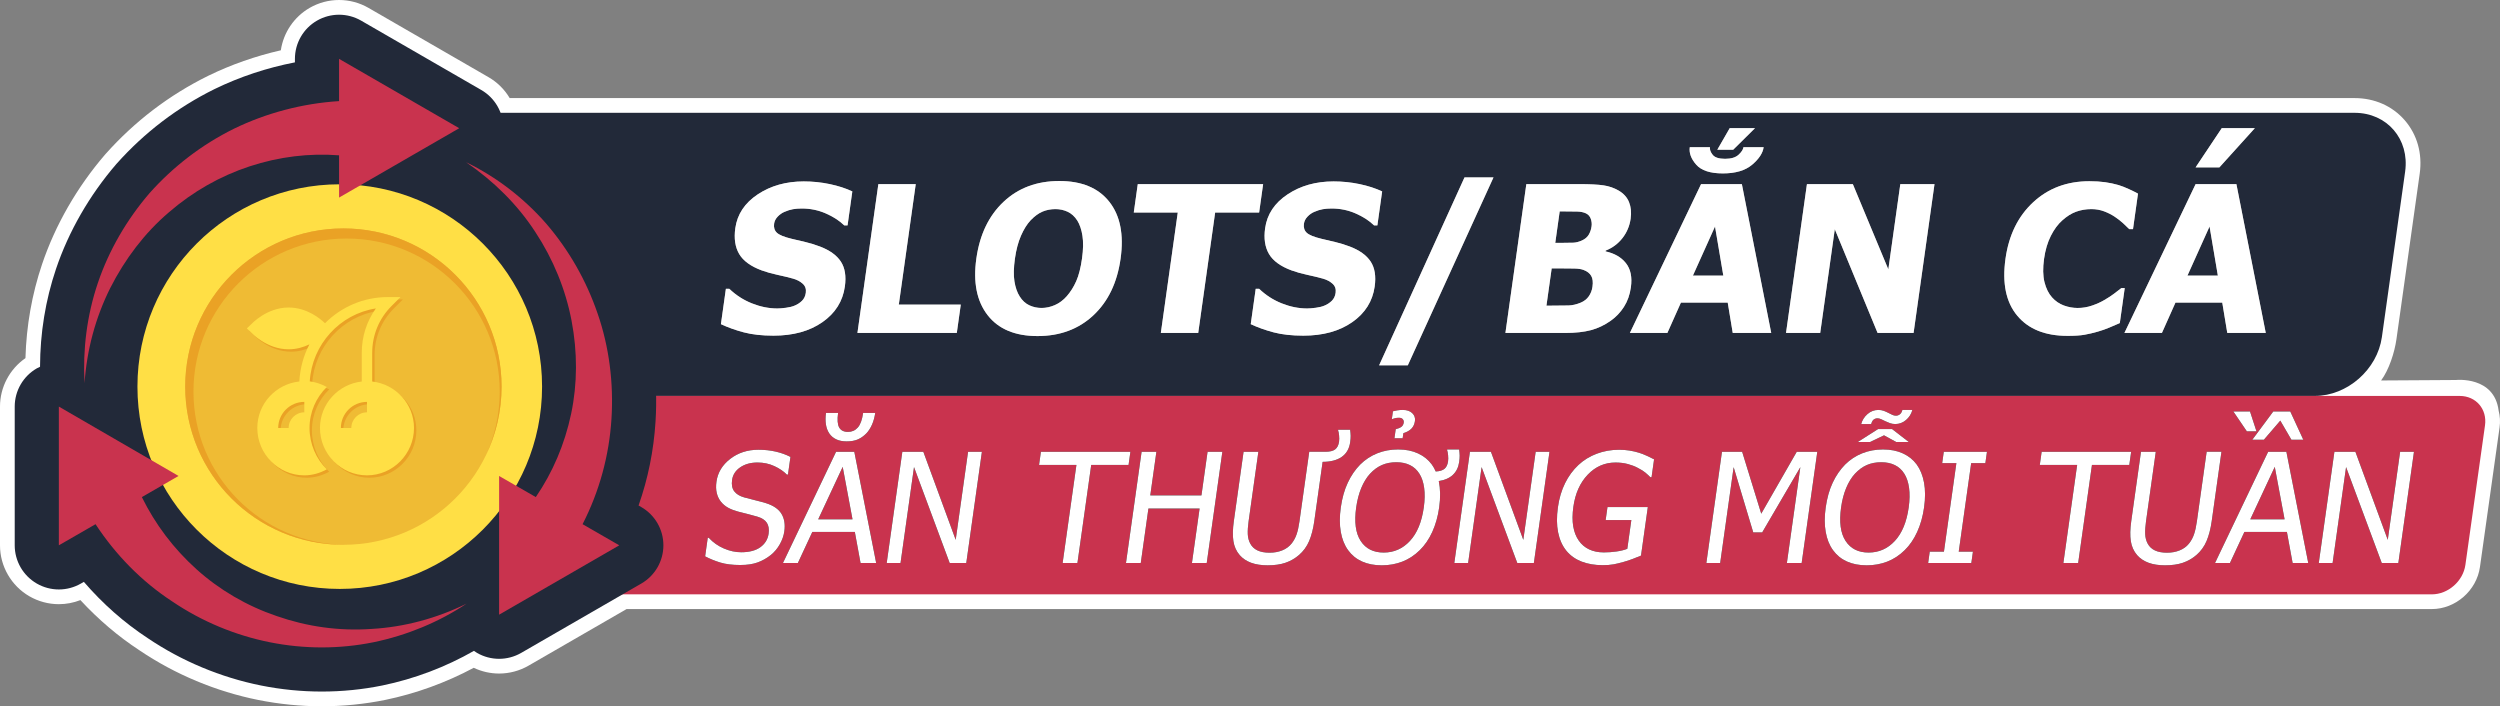 <?xml version="1.0" encoding="UTF-8"?>
<svg id="Layer_2" data-name="Layer 2" xmlns="http://www.w3.org/2000/svg" viewBox="0 0 679.625 192">
  <rect x="0" y="0" width="679.625" height="192" fill="#808080" stroke="none"/>
  <defs>
    <style>
      .cls-1 {
        fill: #efbb34;
      }

      .cls-2 {
        fill: #ffdf45;
      }

      .cls-3 {
        fill: #eaa225;
      }

      .cls-4 {
        fill: #fff;
      }

      .cls-5 {
        fill: #999;
      }

      .cls-6 {
        fill: #c9334e;
      }

      .cls-7 {
        fill: #222939;
      }
    </style>
  </defs>
  <g id="_圖層_1" data-name="圖層 1">
    <g>
      <path class="cls-4" d="m679.254,111.636c-1.183-9.465-11.601-8.333-11.601-8.333l-20.353.128c2.154-2.912,3.666-7.606,4.177-11.239l6.32-44.97c.769-5.467-.683-10.634-4.086-14.55-3.367-3.874-8.207-6.007-13.626-6.007H138.56c-1.393-2.341-3.362-4.302-5.724-5.666L100.172,2.143c-2.429-1.402-5.195-2.143-7.999-2.143-2.805,0-5.571.741-8,2.144-4.255,2.457-7.12,6.742-7.829,11.529-6.871,1.568-13.482,3.887-19.631,6.88-.037.017-.137.065-.173.083-10.54,5.204-19.889,12.327-27.788,21.171l-.195.221c-7.604,8.836-13.524,19.14-17.119,29.797-2.75,8.151-4.267,16.729-4.517,25.533-4.298,2.966-6.921,7.904-6.921,13.175v37.713c0,5.695,3.062,11.003,7.993,13.853,2.431,1.405,5.199,2.147,8.007,2.147,2.008,0,3.997-.38,5.856-1.111,4.875,5.28,10.274,9.871,16.05,13.651,9.661,6.532,20.829,11.2,32.298,13.497,5.686,1.139,11.499,1.717,17.278,1.717,5.791,0,11.586-.581,17.234-1.727,8.306-1.709,16.579-4.715,24.07-8.733,2.147,1.025,4.508,1.562,6.896,1.562,2.804,0,5.57-.741,7.999-2.143l26.653-15.386h490.758c6.436,0,12.184-5.026,13.085-11.443l5.332-37.938c.219-1.557.125-3.106-.255-4.557Z"/>
      <path class="cls-7" d="m647.515,91.636l6.32-44.969c1.242-8.836-4.915-16-13.751-16H76.468v76.969h552.798c8.836,0,17.006-7.163,18.249-16Z"/>
      <path class="cls-6" d="m661.092,161.573H110.953c-4.418,0-7.497-3.582-6.876-8l5.332-37.937c.621-4.418,4.706-8,9.124-8h550.139c4.418,0,7.497,3.582,6.876,8l-5.332,37.937c-.621,4.418-4.706,8-9.124,8Z"/>
      <g>
        <path class="cls-7" d="m174.335,137.848l-.741-.427c2.568-7.299,4.113-14.917,4.608-22.759.729-11.396-.782-22.903-4.373-33.268-3.59-10.487-9.041-20.035-16.2-28.378-.023-.027-.046-.053-.069-.08-5.928-6.786-13.048-12.596-20.792-17.052.029-.341.068-.681.068-1.028,0-4.287-2.287-8.249-6-10.393L98.173,5.608c-1.856-1.072-3.928-1.607-6-1.607-2.072,0-4.144.536-6,1.608-3.713,2.144-6,6.105-6,10.392v.953c-7.57,1.466-14.96,3.911-21.799,7.238-.021.01-.042.021-.063.031-10.078,4.976-19.02,11.789-26.576,20.249-.049.055-.098.11-.146.166-7.271,8.449-12.929,18.292-16.362,28.467-2.872,8.511-4.316,17.439-4.343,26.601-.294.139-.592.267-.876.431-3.717,2.142-6.008,6.106-6.008,10.397v37.713c0,4.285,2.285,8.245,5.995,10.389,1.857,1.074,3.932,1.611,6.005,1.611,2.068,0,4.135-.534,5.989-1.602l.807-.464c5.122,5.944,10.999,11.134,17.351,15.293,9.226,6.238,19.889,10.694,30.844,12.889,5.428,1.087,10.976,1.639,16.492,1.639,5.526,0,11.053-.553,16.428-1.645,8.789-1.809,17.294-5.047,24.935-9.421.275.191.543.391.837.56,1.856,1.072,3.928,1.608,6,1.608s4.143-.536,6-1.608l32.663-18.856c3.715-2.145,6.002-6.109,6-10.398s-2.293-8.252-6.011-10.393Z"/>
        <g>
          <circle class="cls-2" cx="92.363" cy="105.1" r="55"/>
          <circle class="cls-1" cx="93.349" cy="105.1" r="43.003"/>
          <path class="cls-3" d="m52.593,106.474c0-22.991,18.638-41.629,41.629-41.629s41.629,18.638,41.629,41.629c0,6.252-1.387,12.178-3.857,17.499,2.788-5.698,4.358-12.101,4.358-18.873,0-23.75-19.253-43.003-43.002-43.003s-43.002,19.253-43.002,43.003,19.253,43.002,43.002,43.002c.146,0,.29-.01.436-.011-22.789-.235-41.193-18.773-41.193-41.618Z"/>
          <path class="cls-3" d="m79.117,95.605c2.169,0,4.079-.592,5.656-1.347-1.601,3.013-2.561,6.501-2.751,10.098-6.403.687-11.424,6.059-11.424,12.642,0,7.047,5.732,12.874,12.779,12.874,2.171,0,4.25-.612,6.115-1.635-2.893-2.836-4.696-6.877-4.696-11.239s1.802-8.308,4.696-11.144c-1.436-.788-3.001-1.324-4.635-1.532.618-10.036,8.197-18.314,17.969-19.825-2.489,3.494-3.831,7.664-3.831,12.041v7.824c-6.372.717-11.359,6.075-11.359,12.636,0,7.047,5.732,12.874,12.779,12.874s12.779-5.827,12.779-12.874c0-6.561-4.987-11.919-11.359-12.636v-7.824c0-4.801,1.869-9.314,5.264-12.708l2.424-2.424h-3.428c-6.669,0-12.713,2.72-17.086,7.107-1.148-1.102-4.829-4.267-9.892-4.267-5.99,0-10.089,4.463-10.287,4.653l-1.072,1.026,1.072,1.026c.198.19,4.297,4.653,10.287,4.653Zm21.298,17.133c-2.349,0-4.26,1.911-4.26,4.26h-2.84c0-3.914,3.185-7.099,7.099-7.099v2.84Zm-17.039,0c-2.349,0-4.26,1.911-4.26,4.26h-2.84c0-3.914,3.185-7.099,7.099-7.099v2.84Z"/>
          <path class="cls-2" d="m78.469,94.957c2.169,0,4.079-.592,5.656-1.347-1.601,3.013-2.561,6.501-2.751,10.098-6.403.687-11.424,6.059-11.424,12.642,0,7.047,5.732,12.874,12.779,12.874,2.171,0,4.25-.612,6.115-1.635-2.893-2.836-4.696-6.877-4.696-11.239s1.802-8.308,4.696-11.144c-1.436-.788-3.001-1.324-4.635-1.532.618-10.036,8.197-18.314,17.969-19.825-2.489,3.494-3.831,7.664-3.831,12.041v7.824c-6.372.717-11.359,6.075-11.359,12.636,0,7.047,5.732,12.874,12.779,12.874s12.779-5.827,12.779-12.874c0-6.561-4.987-11.919-11.359-12.636v-7.824c0-4.801,1.869-9.314,5.264-12.708l2.424-2.424h-3.428c-6.669,0-12.713,2.72-17.086,7.107-1.148-1.102-4.829-4.267-9.892-4.267-5.99,0-10.089,4.463-10.287,4.653l-1.072,1.026,1.072,1.026c.198.19,4.297,4.653,10.287,4.653Zm21.298,17.133c-2.349,0-4.26,1.911-4.26,4.26h-2.84c0-3.914,3.185-7.099,7.099-7.099v2.84Zm-17.039,0c-2.349,0-4.26,1.911-4.26,4.26h-2.84c0-3.914,3.185-7.099,7.099-7.099v2.84Z"/>
        </g>
        <path class="cls-6" d="m26.597,76.941c-2.992,8.866-4.114,18.107-3.615,27.223.623-9.116,2.992-17.857,6.981-25.85,3.989-7.867,9.35-14.985,15.958-20.605,6.483-5.62,13.963-9.865,21.942-12.488,7.979-2.623,16.207-3.622,24.311-2.997v11.489l32.663-18.857-32.663-18.857v11.489c-9.973.624-19.822,3.247-28.549,7.493-8.852,4.371-16.581,10.365-22.939,17.483-6.233,7.243-11.096,15.61-14.088,24.476Z"/>
        <path class="cls-6" d="m166.226,113.905c.623-9.74-.623-19.606-3.74-28.597-3.117-9.116-7.854-17.358-13.963-24.476-6.109-6.993-13.589-12.738-21.817-16.734,7.48,5.12,13.963,11.489,18.825,18.981,4.862,7.368,8.228,15.61,9.849,24.102,1.621,8.492,1.621,17.108-.125,25.35-1.745,8.242-4.987,15.86-9.599,22.603l-9.973-5.744v37.713l32.663-18.856-9.973-5.744c4.613-8.991,7.231-18.732,7.854-28.597Z"/>
        <path class="cls-6" d="m75.218,167.477c-8.103-2.747-15.584-7.118-21.817-12.738-6.234-5.62-11.22-12.238-14.836-19.606l9.974-5.744-32.539-18.857v37.713l9.974-5.744c5.485,8.367,12.592,15.61,20.82,20.98,8.104,5.495,17.204,9.241,26.555,11.114,9.35,1.873,18.95,1.873,28.175,0,9.101-1.873,17.828-5.495,25.308-10.49-8.104,3.996-16.955,6.369-25.806,6.868-8.852.624-17.579-.624-25.807-3.497Z"/>
      </g>
      <g>
        <g>
          <path d="m201.291,153.601c-2.193,0-4.027-.227-5.499-.68-1.474-.453-2.841-1.013-4.101-1.676l.707-5.036h.285c1.151,1.245,2.519,2.211,4.102,2.895s3.152,1.024,4.709,1.024c2.221,0,3.965-.463,5.233-1.391,1.267-.927,2.007-2.149,2.22-3.666.17-1.205.01-2.187-.479-2.944s-1.357-1.32-2.606-1.686c-.896-.271-1.717-.494-2.464-.67-.748-.177-1.683-.413-2.805-.711-1.005-.271-1.89-.616-2.657-1.036-.767-.42-1.42-.968-1.962-1.645-.53-.664-.903-1.445-1.122-2.346s-.245-1.939-.08-3.117c.345-2.451,1.588-4.505,3.729-6.164,2.143-1.658,4.695-2.487,7.661-2.487,1.692,0,3.27.169,4.731.508,1.462.338,2.792.818,3.991,1.441l-.677,4.813h-.305c-.837-.88-1.962-1.648-3.372-2.305-1.41-.657-2.941-.985-4.594-.985-1.867,0-3.438.436-4.712,1.311-1.274.872-2.011,2.02-2.21,3.441-.182,1.286.013,2.309.584,3.066.57.758,1.474,1.313,2.711,1.665.82.23,1.826.491,3.018.782,1.19.292,2.176.559,2.954.802,1.995.637,3.383,1.598,4.164,2.884.78,1.286,1.038,2.871.773,4.753-.166,1.178-.569,2.342-1.212,3.492-.643,1.151-1.453,2.126-2.432,2.925-1.098.88-2.294,1.557-3.585,2.031-1.292.474-2.858.71-4.7.71Z"/>
          <path d="m212.843,153.053l14.443-30.239h4.956l5.945,30.239h-4.244l-1.556-8.448h-11.555l-3.929,8.448h-4.062Zm18.911-11.881l-2.667-14.256-6.655,14.256h9.322Zm6.176-28.919c-.164,1.165-.454,2.224-.872,3.179-.42.954-.938,1.757-1.558,2.406-.71.718-1.476,1.257-2.298,1.615-.823.358-1.836.538-3.04.538-1.11,0-2.057-.187-2.837-.56-.78-.371-1.406-.903-1.878-1.594-.46-.677-.765-1.489-.916-2.437-.15-.948-.146-1.997.016-3.148h3.29c-.257,1.828-.157,3.146.298,3.951.456.806,1.252,1.208,2.39,1.208,1.069,0,1.957-.396,2.664-1.188.707-.792,1.19-2.115,1.451-3.971h3.29Z"/>
          <path d="m262.68,153.053h-4.509l-9.699-26.076-3.664,26.076h-3.757l4.249-30.239h5.707l8.8,23.943,3.364-23.943h3.758l-4.249,30.239Z"/>
          <path d="m288.877,153.053l3.747-26.665h-10.154l.502-3.574h24.329l-.502,3.574h-10.153l-3.747,26.665h-4.021Z"/>
          <path d="m328.051,153.053h-4.021l2.08-14.805h-13.911l-2.08,14.805h-4.021l4.249-30.239h4.021l-1.666,11.86h13.911l1.666-11.86h4.021l-4.249,30.239Z"/>
          <path d="m344.656,153.683c-1.773,0-3.291-.233-4.552-.701-1.262-.467-2.295-1.161-3.1-2.081-.908-1.057-1.475-2.318-1.702-3.787-.227-1.469-.188-3.28.114-5.434l2.651-18.866h4.021l-2.651,18.866c-.195,1.395-.272,2.569-.23,3.524.042.953.267,1.811.674,2.568.429.812,1.076,1.429,1.945,1.848.867.42,1.972.63,3.312.63,1.259,0,2.405-.21,3.439-.63,1.033-.419,1.879-1.035,2.533-1.848.61-.771,1.071-1.625,1.386-2.559.314-.935.566-2.078.757-3.433l2.665-18.968h4.387c1.219,0,2.109-.22,2.672-.66.563-.439.913-1.141,1.048-2.102.068-.487.07-1.039.009-1.654-.062-.616-.153-1.08-.271-1.392l.026-.184h3.248c.087.637.134,1.192.143,1.666.008.474-.036,1.049-.132,1.726-.249,1.774-1.019,3.107-2.309,4.001s-3.018,1.341-5.184,1.341l-2.267,16.124c-.295,2.099-.762,3.899-1.398,5.402-.638,1.503-1.564,2.775-2.781,3.818-1.093.934-2.311,1.631-3.655,2.092-1.344.46-2.943.69-4.798.69Z"/>
          <path d="m391.133,130.774c.217,1.056.336,2.177.359,3.36.023,1.186-.061,2.455-.251,3.809-.345,2.45-.967,4.664-1.867,6.641s-2.034,3.636-3.4,4.976c-1.43,1.408-3.015,2.446-4.753,3.118-1.74.669-3.598,1.005-5.574,1.005-2.044,0-3.837-.346-5.378-1.036-1.542-.69-2.806-1.72-3.791-3.087-.976-1.34-1.637-2.992-1.984-4.955-.347-1.963-.345-4.184.003-6.661.357-2.545.986-4.779,1.887-6.702.898-1.922,2.027-3.574,3.387-4.955,1.352-1.34,2.9-2.358,4.643-3.056,1.743-.697,3.63-1.046,5.661-1.046,2.058,0,3.861.358,5.413,1.076,1.551.717,2.804,1.726,3.759,3.025.204.284.395.586.573.903.179.319.338.647.481.985,1.077-.054,1.873-.298,2.387-.73.515-.434.837-1.11.966-2.031.068-.487.072-1.038.009-1.654-.062-.616-.152-1.08-.271-1.392l.025-.183h3.249c.086.636.134,1.191.142,1.665s-.036,1.049-.131,1.726c-.205,1.463-.776,2.634-1.713,3.514-.935.88-2.212,1.442-3.83,1.686Zm-4.074,7.169c.281-2.004.314-3.777.098-5.32-.217-1.544-.646-2.823-1.289-3.839-.652-1.042-1.507-1.824-2.563-2.345-1.058-.521-2.29-.782-3.698-.782-1.462,0-2.773.254-3.935.761-1.161.509-2.237,1.297-3.228,2.366-.943,1.029-1.737,2.322-2.383,3.879-.645,1.557-1.105,3.317-1.382,5.28-.558,3.967-.151,7.004,1.218,9.107,1.37,2.106,3.456,3.159,6.259,3.159s5.181-1.053,7.135-3.159c1.954-2.104,3.211-5.141,3.769-9.107Zm-2.404-23.497c-.122.867-.444,1.564-.965,2.092-.521.528-1.248.935-2.182,1.219l-.194,1.381h-2.234l.346-2.457c.659-.162,1.17-.376,1.532-.64.362-.265.58-.66.654-1.188.046-.324-.042-.619-.262-.883-.221-.265-.554-.396-1.001-.396-.419,0-.759.031-1.018.091-.26.062-.56.153-.901.275h-.061l.299-2.133c.269-.081.656-.162,1.162-.244.505-.081,1.015-.121,1.529-.121,1.097,0,1.949.291,2.558.873s.854,1.293.737,2.132Z"/>
          <path d="m416.982,153.053h-4.509l-9.699-26.076-3.664,26.076h-3.757l4.249-30.239h5.707l8.8,23.943,3.364-23.943h3.758l-4.249,30.239Z"/>
          <path d="m435.684,153.642c-2.14,0-4.05-.325-5.732-.975-1.682-.65-3.066-1.639-4.152-2.965-1.084-1.341-1.827-2.999-2.226-4.976-.399-1.977-.417-4.251-.056-6.824.343-2.437.99-4.62,1.945-6.549.955-1.93,2.164-3.578,3.63-4.945,1.418-1.327,3.078-2.349,4.979-3.066,1.902-.718,3.922-1.076,6.061-1.076,1.016,0,1.98.074,2.894.223.914.149,1.778.353,2.595.609.648.203,1.364.484,2.146.843.781.359,1.412.667,1.891.925l-.682,4.854h-.346c-.438-.447-.896-.87-1.375-1.27-.479-.398-1.173-.829-2.083-1.29-.756-.405-1.643-.744-2.66-1.015-1.018-.271-2.136-.406-3.354-.406-2.912,0-5.417,1.097-7.52,3.29s-3.41,5.11-3.922,8.753c-.285,2.03-.297,3.804-.036,5.32s.764,2.803,1.509,3.858c.72,1.043,1.654,1.838,2.803,2.387,1.147.548,2.487.822,4.017.822,1.138,0,2.278-.081,3.426-.244,1.146-.162,2.129-.405,2.946-.73l1.099-7.819h-6.986l.497-3.533h10.967l-1.855,13.2c-.547.23-1.275.521-2.185.873-.909.353-1.75.63-2.522.833-1.031.298-1.957.521-2.775.67-.82.149-1.799.224-2.936.224Z"/>
          <path d="m489.786,153.053h-4.021l3.661-26.056-10.371,17.729h-2.437l-5.328-17.729-3.661,26.056h-3.757l4.249-30.239h5.483l5.189,16.836,9.656-16.836h5.584l-4.249,30.239Z"/>
          <path d="m521.067,126.286c.964,1.327,1.626,2.972,1.986,4.936.361,1.963.363,4.203.01,6.722-.345,2.45-.967,4.664-1.867,6.641s-2.034,3.636-3.4,4.976c-1.43,1.408-3.015,2.446-4.753,3.118-1.74.669-3.598,1.005-5.574,1.005-2.044,0-3.837-.346-5.378-1.036s-2.805-1.72-3.791-3.087c-.976-1.34-1.637-2.992-1.984-4.955-.347-1.963-.346-4.184.003-6.661.357-2.545.986-4.779,1.886-6.702.899-1.922,2.028-3.574,3.388-4.955,1.353-1.34,2.9-2.358,4.643-3.056,1.743-.697,3.63-1.046,5.661-1.046,2.058,0,3.861.358,5.413,1.076,1.551.717,2.804,1.726,3.759,3.025Zm-2.187,11.657c.281-2.004.314-3.777.098-5.32-.217-1.544-.646-2.823-1.289-3.839-.652-1.042-1.507-1.824-2.563-2.345-1.058-.521-2.29-.782-3.698-.782-1.462,0-2.773.254-3.935.761-1.162.509-2.237,1.297-3.228,2.366-.943,1.029-1.737,2.322-2.383,3.879-.645,1.557-1.106,3.317-1.382,5.28-.558,3.967-.151,7.004,1.218,9.107,1.37,2.106,3.456,3.159,6.259,3.159s5.181-1.053,7.135-3.159c1.954-2.104,3.211-5.141,3.769-9.107Zm.021-17.79h-3.432l-3.3-1.808-3.788,1.808h-3.351l5.53-3.514h3.798l4.542,3.514Zm.981-8.712c-.306,1.109-.888,2.027-1.747,2.751-.86.726-1.832,1.087-2.915,1.087-.501,0-.986-.084-1.457-.253-.471-.17-.883-.343-1.236-.519-.328-.176-.692-.353-1.094-.528-.402-.176-.738-.264-1.009-.264-.393,0-.74.108-1.041.324-.302.217-.536.63-.702,1.239h-2.721c.283-1.056.854-1.959,1.711-2.712.856-.75,1.84-1.126,2.95-1.126.528,0,1.008.078,1.44.232.431.157.854.343,1.271.56.43.216.797.399,1.101.548.305.149.632.224.984.224.365,0,.71-.118,1.034-.356.324-.235.561-.639.708-1.207h2.722Z"/>
          <path d="m535.906,153.053h-11.738l.434-3.087h3.858l3.382-24.065h-3.858l.434-3.087h11.738l-.434,3.087h-3.858l-3.382,24.065h3.858l-.434,3.087Z"/>
          <path d="m560.927,153.053l3.747-26.665h-10.154l.502-3.574h24.329l-.502,3.574h-10.153l-3.747,26.665h-4.021Z"/>
          <path d="m588.619,153.683c-1.773,0-3.291-.233-4.552-.701-1.262-.467-2.295-1.161-3.1-2.081-.908-1.057-1.475-2.318-1.702-3.787-.227-1.469-.188-3.28.114-5.434l2.651-18.866h4.021l-2.651,18.866c-.195,1.395-.272,2.569-.23,3.524.042.953.267,1.811.674,2.568.429.812,1.076,1.429,1.945,1.848.867.42,1.972.63,3.312.63,1.259,0,2.405-.21,3.439-.63,1.033-.419,1.879-1.035,2.533-1.848.61-.771,1.071-1.625,1.386-2.559.314-.935.566-2.078.757-3.433l2.665-18.968h4.021l-2.651,18.866c-.295,2.099-.762,3.899-1.398,5.402-.638,1.503-1.564,2.775-2.781,3.818-1.093.934-2.311,1.631-3.655,2.092-1.344.46-2.943.69-4.798.69Z"/>
          <path d="m602.152,153.053l14.443-30.239h4.956l5.945,30.239h-4.244l-1.556-8.448h-11.555l-3.929,8.448h-4.062Zm11.266-35.804h-2.619l-3.668-5.401h4.529l1.758,5.401Zm7.646,23.923l-2.667-14.256-6.655,14.256h9.322Zm5.091-21.628h-3.229l-3.026-5.199-4.467,5.199h-3.148l5.713-7.696h4.609l3.549,7.696Z"/>
          <path d="m651.989,153.053h-4.509l-9.699-26.076-3.664,26.076h-3.757l4.249-30.239h5.707l8.8,23.943,3.364-23.943h3.758l-4.249,30.239Z"/>
        </g>
        <g>
          <path class="cls-4" d="m201.291,153.601c-2.193,0-4.027-.227-5.499-.68-1.474-.453-2.841-1.013-4.101-1.676l.707-5.036h.285c1.151,1.245,2.519,2.211,4.102,2.895s3.152,1.024,4.709,1.024c2.221,0,3.965-.463,5.233-1.391,1.267-.927,2.007-2.149,2.22-3.666.17-1.205.01-2.187-.479-2.944s-1.357-1.32-2.606-1.686c-.896-.271-1.717-.494-2.464-.67-.748-.177-1.683-.413-2.805-.711-1.005-.271-1.89-.616-2.657-1.036-.767-.42-1.42-.968-1.962-1.645-.53-.664-.903-1.445-1.122-2.346s-.245-1.939-.08-3.117c.345-2.451,1.588-4.505,3.729-6.164,2.143-1.658,4.695-2.487,7.661-2.487,1.692,0,3.27.169,4.731.508,1.462.338,2.792.818,3.991,1.441l-.677,4.813h-.305c-.837-.88-1.962-1.648-3.372-2.305-1.41-.657-2.941-.985-4.594-.985-1.867,0-3.438.436-4.712,1.311-1.274.872-2.011,2.02-2.21,3.441-.182,1.286.013,2.309.584,3.066.57.758,1.474,1.313,2.711,1.665.82.23,1.826.491,3.018.782,1.19.292,2.176.559,2.954.802,1.995.637,3.383,1.598,4.164,2.884.78,1.286,1.038,2.871.773,4.753-.166,1.178-.569,2.342-1.212,3.492-.643,1.151-1.453,2.126-2.432,2.925-1.098.88-2.294,1.557-3.585,2.031-1.292.474-2.858.71-4.7.71Z"/>
          <path class="cls-4" d="m212.843,153.053l14.443-30.239h4.956l5.945,30.239h-4.244l-1.556-8.448h-11.555l-3.929,8.448h-4.062Zm18.911-11.881l-2.667-14.256-6.655,14.256h9.322Zm6.176-28.919c-.164,1.165-.454,2.224-.872,3.179-.42.954-.938,1.757-1.558,2.406-.71.718-1.476,1.257-2.298,1.615-.823.358-1.836.538-3.04.538-1.11,0-2.057-.187-2.837-.56-.78-.371-1.406-.903-1.878-1.594-.46-.677-.765-1.489-.916-2.437-.15-.948-.146-1.997.016-3.148h3.29c-.257,1.828-.157,3.146.298,3.951.456.806,1.252,1.208,2.39,1.208,1.069,0,1.957-.396,2.664-1.188.707-.792,1.19-2.115,1.451-3.971h3.29Z"/>
          <path class="cls-4" d="m262.68,153.053h-4.509l-9.699-26.076-3.664,26.076h-3.757l4.249-30.239h5.707l8.8,23.943,3.364-23.943h3.758l-4.249,30.239Z"/>
          <path class="cls-4" d="m288.877,153.053l3.747-26.665h-10.154l.502-3.574h24.329l-.502,3.574h-10.153l-3.747,26.665h-4.021Z"/>
          <path class="cls-4" d="m328.051,153.053h-4.021l2.08-14.805h-13.911l-2.08,14.805h-4.021l4.249-30.239h4.021l-1.666,11.86h13.911l1.666-11.86h4.021l-4.249,30.239Z"/>
          <path class="cls-4" d="m344.656,153.683c-1.773,0-3.291-.233-4.552-.701-1.262-.467-2.295-1.161-3.1-2.081-.908-1.057-1.475-2.318-1.702-3.787-.227-1.469-.188-3.28.114-5.434l2.651-18.866h4.021l-2.651,18.866c-.195,1.395-.272,2.569-.23,3.524.042.953.267,1.811.674,2.568.429.812,1.076,1.429,1.945,1.848.867.42,1.972.63,3.312.63,1.259,0,2.405-.21,3.439-.63,1.033-.419,1.879-1.035,2.533-1.848.61-.771,1.071-1.625,1.386-2.559.314-.935.566-2.078.757-3.433l2.665-18.968h4.387c1.219,0,2.109-.22,2.672-.66.563-.439.913-1.141,1.048-2.102.068-.487.07-1.039.009-1.654-.062-.616-.153-1.08-.271-1.392l.026-.184h3.248c.087.637.134,1.192.143,1.666.008.474-.036,1.049-.132,1.726-.249,1.774-1.019,3.107-2.309,4.001s-3.018,1.341-5.184,1.341l-2.267,16.124c-.295,2.099-.762,3.899-1.398,5.402-.638,1.503-1.564,2.775-2.781,3.818-1.093.934-2.311,1.631-3.655,2.092-1.344.46-2.943.69-4.798.69Z"/>
          <path class="cls-4" d="m391.133,130.774c.217,1.056.336,2.177.359,3.36.023,1.186-.061,2.455-.251,3.809-.345,2.45-.967,4.664-1.867,6.641s-2.034,3.636-3.4,4.976c-1.43,1.408-3.015,2.446-4.753,3.118-1.74.669-3.598,1.005-5.574,1.005-2.044,0-3.837-.346-5.378-1.036-1.542-.69-2.806-1.72-3.791-3.087-.976-1.34-1.637-2.992-1.984-4.955-.347-1.963-.345-4.184.003-6.661.357-2.545.986-4.779,1.887-6.702.898-1.922,2.027-3.574,3.387-4.955,1.352-1.34,2.9-2.358,4.643-3.056,1.743-.697,3.63-1.046,5.661-1.046,2.058,0,3.861.358,5.413,1.076,1.551.717,2.804,1.726,3.759,3.025.204.284.395.586.573.903.179.319.338.647.481.985,1.077-.054,1.873-.298,2.387-.73.515-.434.837-1.11.966-2.031.068-.487.072-1.038.009-1.654-.062-.616-.152-1.08-.271-1.392l.025-.183h3.249c.086.636.134,1.191.142,1.665s-.036,1.049-.131,1.726c-.205,1.463-.776,2.634-1.713,3.514-.935.88-2.212,1.442-3.83,1.686Zm-4.074,7.169c.281-2.004.314-3.777.098-5.32-.217-1.544-.646-2.823-1.289-3.839-.652-1.042-1.507-1.824-2.563-2.345-1.058-.521-2.29-.782-3.698-.782-1.462,0-2.773.254-3.935.761-1.161.509-2.237,1.297-3.228,2.366-.943,1.029-1.737,2.322-2.383,3.879-.645,1.557-1.105,3.317-1.382,5.28-.558,3.967-.151,7.004,1.218,9.107,1.37,2.106,3.456,3.159,6.259,3.159s5.181-1.053,7.135-3.159c1.954-2.104,3.211-5.141,3.769-9.107Zm-2.404-23.497c-.122.867-.444,1.564-.965,2.092-.521.528-1.248.935-2.182,1.219l-.194,1.381h-2.234l.346-2.457c.659-.162,1.17-.376,1.532-.64.362-.265.58-.66.654-1.188.046-.324-.042-.619-.262-.883-.221-.265-.554-.396-1.001-.396-.419,0-.759.031-1.018.091-.26.062-.56.153-.901.275h-.061l.299-2.133c.269-.081.656-.162,1.162-.244.505-.081,1.015-.121,1.529-.121,1.097,0,1.949.291,2.558.873s.854,1.293.737,2.132Z"/>
          <path class="cls-4" d="m416.982,153.053h-4.509l-9.699-26.076-3.664,26.076h-3.757l4.249-30.239h5.707l8.8,23.943,3.364-23.943h3.758l-4.249,30.239Z"/>
          <path class="cls-4" d="m435.684,153.642c-2.14,0-4.05-.325-5.732-.975-1.682-.65-3.066-1.639-4.152-2.965-1.084-1.341-1.827-2.999-2.226-4.976-.399-1.977-.417-4.251-.056-6.824.343-2.437.99-4.62,1.945-6.549.955-1.93,2.164-3.578,3.63-4.945,1.418-1.327,3.078-2.349,4.979-3.066,1.902-.718,3.922-1.076,6.061-1.076,1.016,0,1.98.074,2.894.223.914.149,1.778.353,2.595.609.648.203,1.364.484,2.146.843.781.359,1.412.667,1.891.925l-.682,4.854h-.346c-.438-.447-.896-.87-1.375-1.27-.479-.398-1.173-.829-2.083-1.29-.756-.405-1.643-.744-2.66-1.015-1.018-.271-2.136-.406-3.354-.406-2.912,0-5.417,1.097-7.52,3.29s-3.41,5.11-3.922,8.753c-.285,2.03-.297,3.804-.036,5.32s.764,2.803,1.509,3.858c.72,1.043,1.654,1.838,2.803,2.387,1.147.548,2.487.822,4.017.822,1.138,0,2.278-.081,3.426-.244,1.146-.162,2.129-.405,2.946-.73l1.099-7.819h-6.986l.497-3.533h10.967l-1.855,13.2c-.547.23-1.275.521-2.185.873-.909.353-1.75.63-2.522.833-1.031.298-1.957.521-2.775.67-.82.149-1.799.224-2.936.224Z"/>
          <path class="cls-4" d="m489.786,153.053h-4.021l3.661-26.056-10.371,17.729h-2.437l-5.328-17.729-3.661,26.056h-3.757l4.249-30.239h5.483l5.189,16.836,9.656-16.836h5.584l-4.249,30.239Z"/>
          <path class="cls-4" d="m521.067,126.286c.964,1.327,1.626,2.972,1.986,4.936.361,1.963.363,4.203.01,6.722-.345,2.45-.967,4.664-1.867,6.641s-2.034,3.636-3.4,4.976c-1.43,1.408-3.015,2.446-4.753,3.118-1.74.669-3.598,1.005-5.574,1.005-2.044,0-3.837-.346-5.378-1.036s-2.805-1.72-3.791-3.087c-.976-1.34-1.637-2.992-1.984-4.955-.347-1.963-.346-4.184.003-6.661.357-2.545.986-4.779,1.886-6.702.899-1.922,2.028-3.574,3.388-4.955,1.353-1.34,2.9-2.358,4.643-3.056,1.743-.697,3.63-1.046,5.661-1.046,2.058,0,3.861.358,5.413,1.076,1.551.717,2.804,1.726,3.759,3.025Zm-2.187,11.657c.281-2.004.314-3.777.098-5.32-.217-1.544-.646-2.823-1.289-3.839-.652-1.042-1.507-1.824-2.563-2.345-1.058-.521-2.29-.782-3.698-.782-1.462,0-2.773.254-3.935.761-1.162.509-2.237,1.297-3.228,2.366-.943,1.029-1.737,2.322-2.383,3.879-.645,1.557-1.106,3.317-1.382,5.28-.558,3.967-.151,7.004,1.218,9.107,1.37,2.106,3.456,3.159,6.259,3.159s5.181-1.053,7.135-3.159c1.954-2.104,3.211-5.141,3.769-9.107Zm.021-17.79h-3.432l-3.3-1.808-3.788,1.808h-3.351l5.53-3.514h3.798l4.542,3.514Zm.981-8.712c-.306,1.109-.888,2.027-1.747,2.751-.86.726-1.832,1.087-2.915,1.087-.501,0-.986-.084-1.457-.253-.471-.17-.883-.343-1.236-.519-.328-.176-.692-.353-1.094-.528-.402-.176-.738-.264-1.009-.264-.393,0-.74.108-1.041.324-.302.217-.536.63-.702,1.239h-2.721c.283-1.056.854-1.959,1.711-2.712.856-.75,1.84-1.126,2.95-1.126.528,0,1.008.078,1.44.232.431.157.854.343,1.271.56.43.216.797.399,1.101.548.305.149.632.224.984.224.365,0,.71-.118,1.034-.356.324-.235.561-.639.708-1.207h2.722Z"/>
          <path class="cls-4" d="m535.906,153.053h-11.738l.434-3.087h3.858l3.382-24.065h-3.858l.434-3.087h11.738l-.434,3.087h-3.858l-3.382,24.065h3.858l-.434,3.087Z"/>
          <path class="cls-4" d="m560.927,153.053l3.747-26.665h-10.154l.502-3.574h24.329l-.502,3.574h-10.153l-3.747,26.665h-4.021Z"/>
          <path class="cls-4" d="m588.619,153.683c-1.773,0-3.291-.233-4.552-.701-1.262-.467-2.295-1.161-3.1-2.081-.908-1.057-1.475-2.318-1.702-3.787-.227-1.469-.188-3.28.114-5.434l2.651-18.866h4.021l-2.651,18.866c-.195,1.395-.272,2.569-.23,3.524.042.953.267,1.811.674,2.568.429.812,1.076,1.429,1.945,1.848.867.42,1.972.63,3.312.63,1.259,0,2.405-.21,3.439-.63,1.033-.419,1.879-1.035,2.533-1.848.61-.771,1.071-1.625,1.386-2.559.314-.935.566-2.078.757-3.433l2.665-18.968h4.021l-2.651,18.866c-.295,2.099-.762,3.899-1.398,5.402-.638,1.503-1.564,2.775-2.781,3.818-1.093.934-2.311,1.631-3.655,2.092-1.344.46-2.943.69-4.798.69Z"/>
          <path class="cls-4" d="m602.152,153.053l14.443-30.239h4.956l5.945,30.239h-4.244l-1.556-8.448h-11.555l-3.929,8.448h-4.062Zm11.266-35.804h-2.619l-3.668-5.401h4.529l1.758,5.401Zm7.646,23.923l-2.667-14.256-6.655,14.256h9.322Zm5.091-21.628h-3.229l-3.026-5.199-4.467,5.199h-3.148l5.713-7.696h4.609l3.549,7.696Z"/>
          <path class="cls-4" d="m651.989,153.053h-4.509l-9.699-26.076-3.664,26.076h-3.757l4.249-30.239h5.707l8.8,23.943,3.364-23.943h3.758l-4.249,30.239Z"/>
        </g>
      </g>
      <g>
        <g>
          <path class="cls-5" d="m210.243,91.249c-3.098,0-5.778-.299-8.04-.896-2.263-.598-4.336-1.341-6.223-2.229l1.352-9.62h.925c1.787,1.721,3.839,3.044,6.155,3.968,2.315.924,4.624,1.386,6.925,1.386.58,0,1.355-.063,2.324-.19.968-.127,1.762-.326,2.38-.598.75-.308,1.408-.738,1.975-1.291s.914-1.281,1.041-2.188c.143-1.015-.14-1.839-.848-2.473s-1.594-1.096-2.658-1.386c-1.326-.362-2.75-.707-4.271-1.033-1.522-.326-2.928-.724-4.221-1.195-2.979-1.105-5.017-2.591-6.113-4.457s-1.448-4.203-1.054-7.011c.532-3.787,2.567-6.853,6.103-9.2,3.537-2.346,7.705-3.519,12.506-3.519,2.41,0,4.771.244,7.086.733,2.313.489,4.354,1.15,6.121,1.984l-1.299,9.24h-.896c-1.323-1.286-3.004-2.373-5.044-3.261-2.041-.887-4.203-1.331-6.485-1.331-.888,0-1.694.063-2.418.19-.724.127-1.502.371-2.332.734-.675.29-1.283.72-1.825,1.291-.543.571-.864,1.209-.963,1.916-.146,1.033.107,1.852.755,2.46.649.607,1.989,1.155,4.022,1.644,1.316.308,2.583.608,3.802.897,1.217.29,2.507.688,3.867,1.195,2.665,1.015,4.562,2.378,5.689,4.091,1.127,1.712,1.494,3.972,1.099,6.78-.565,4.023-2.6,7.256-6.105,9.702-3.506,2.446-7.949,3.669-13.33,3.669Z"/>
          <path class="cls-5" d="m260.106,90.515h-27.013l5.688-40.465h10.164l-4.603,32.747h16.849l-1.085,7.718Z"/>
          <path class="cls-5" d="m304.635,70.296c-.919,6.541-3.391,11.685-7.414,15.436-4.023,3.751-9.079,5.626-15.167,5.626-6.106,0-10.631-1.898-13.576-5.694s-3.964-8.918-3.058-15.368c.914-6.504,3.375-11.645,7.384-15.422,4.01-3.777,9.067-5.666,15.173-5.666,6.088,0,10.615,1.88,13.584,5.639,2.968,3.76,3.993,8.909,3.074,15.45Zm-10.486-.027c.338-2.409.378-4.461.118-6.155-.261-1.694-.731-3.084-1.411-4.171-.714-1.105-1.586-1.898-2.615-2.378-1.029-.48-2.132-.72-3.309-.72-1.25,0-2.414.223-3.491.666s-2.166,1.236-3.269,2.378c-.981,1.051-1.852,2.446-2.613,4.185-.76,1.74-1.31,3.814-1.649,6.223-.349,2.482-.393,4.543-.135,6.182.259,1.64.736,3.013,1.432,4.117.712,1.124,1.586,1.926,2.625,2.405,1.037.48,2.144.72,3.323.72,1.195,0,2.391-.258,3.587-.774,1.195-.516,2.278-1.318,3.245-2.405,1.035-1.178,1.898-2.55,2.59-4.117s1.215-3.619,1.572-6.156Z"/>
          <path class="cls-5" d="m315.573,90.515l4.602-32.746h-11.958l1.085-7.718h34.079l-1.085,7.718h-11.958l-4.603,32.746h-10.163Z"/>
          <path class="cls-5" d="m354.276,91.249c-3.098,0-5.778-.299-8.04-.896-2.263-.598-4.336-1.341-6.223-2.229l1.352-9.62h.925c1.787,1.721,3.839,3.044,6.154,3.968,2.316.924,4.625,1.386,6.926,1.386.58,0,1.355-.063,2.324-.19.969-.127,1.762-.326,2.38-.598.75-.308,1.408-.738,1.975-1.291s.914-1.281,1.041-2.188c.143-1.015-.14-1.839-.848-2.473-.709-.634-1.595-1.096-2.659-1.386-1.326-.362-2.75-.707-4.271-1.033-1.521-.326-2.928-.724-4.221-1.195-2.979-1.105-5.018-2.591-6.114-4.457s-1.448-4.203-1.053-7.011c.532-3.787,2.567-6.853,6.103-9.2,3.537-2.346,7.705-3.519,12.506-3.519,2.41,0,4.771.244,7.086.733,2.313.489,4.353,1.15,6.121,1.984l-1.299,9.24h-.896c-1.323-1.286-3.004-2.373-5.044-3.261-2.041-.887-4.203-1.331-6.485-1.331-.888,0-1.693.063-2.418.19-.724.127-1.502.371-2.332.734-.675.29-1.283.72-1.825,1.291-.543.571-.864,1.209-.963,1.916-.146,1.033.107,1.852.755,2.46.649.607,1.989,1.155,4.022,1.644,1.316.308,2.583.608,3.802.897,1.217.29,2.507.688,3.867,1.195,2.665,1.015,4.562,2.378,5.689,4.091s1.494,3.972,1.099,6.78c-.565,4.023-2.601,7.256-6.105,9.702-3.506,2.446-7.949,3.669-13.33,3.669Z"/>
          <path class="cls-5" d="m406.004,48.23l-23.295,51.09h-7.799l23.214-51.09h7.881Z"/>
          <path class="cls-5" d="m443.356,78.123c-.283,2.011-.911,3.778-1.886,5.3s-2.176,2.781-3.602,3.777c-1.69,1.196-3.481,2.048-5.373,2.554-1.893.508-4.243.761-7.051.761h-16.196l5.687-40.465h14.295c2.971,0,5.206.114,6.705.34,1.499.226,2.868.702,4.107,1.426,1.339.779,2.275,1.821,2.808,3.125.532,1.304.679,2.808.44,4.511-.277,1.974-1.018,3.732-2.222,5.272-1.204,1.54-2.727,2.672-4.568,3.397l-.03.217c2.426.526,4.277,1.599,5.553,3.221,1.275,1.621,1.721,3.809,1.333,6.563Zm-10.436-.19c.176-1.25.059-2.229-.348-2.935-.408-.707-1.094-1.241-2.057-1.604-.583-.236-1.413-.367-2.486-.394-1.074-.027-2.517-.04-4.328-.04h-1.875l-1.425,10.136h.544c2.644,0,4.478-.018,5.497-.054,1.02-.037,2.086-.281,3.202-.734.98-.399,1.737-.983,2.271-1.753.534-.77.87-1.644,1.007-2.622Zm-.244-16.441c.092-.653.018-1.323-.22-2.011-.239-.689-.689-1.187-1.352-1.495-.63-.29-1.4-.448-2.311-.476s-2.272-.041-4.084-.041h-.707l-1.203,8.561h1.277c1.74,0,2.96-.018,3.663-.054.702-.037,1.449-.226,2.24-.571.869-.38,1.504-.906,1.907-1.576.402-.67.666-1.449.791-2.336Z"/>
          <path class="cls-5" d="m443.082,90.515l19.356-40.465h11.088l7.982,40.465h-10.462l-1.367-8.261h-12.718l-3.689,8.261h-10.191Zm36.364-50.493c-.224,1.595-1.267,3.18-3.127,4.756-1.862,1.576-4.514,2.365-7.955,2.365-3.443,0-5.858-.793-7.248-2.378-1.39-1.585-1.974-3.166-1.753-4.742h5.489c-.089.634.155,1.318.731,2.052.576.733,1.707,1.101,3.392,1.101,1.631,0,2.846-.367,3.647-1.101.8-.734,1.246-1.418,1.335-2.052h5.489Zm-10.964,34.895l-2.256-13.343-6.006,13.343h8.262Zm8.622-40.085l-5.934,5.871h-4.321l3.379-5.871h6.875Z"/>
          <path class="cls-5" d="m520.207,90.515h-9.783l-11.635-28.208-3.965,28.208h-9.294l5.688-40.465h12.474l9.651,23.181,3.258-23.181h9.294l-5.687,40.465Z"/>
          <path class="cls-5" d="m562.056,91.303c-6.069,0-10.631-1.834-13.683-5.503-3.055-3.668-4.113-8.828-3.179-15.476.902-6.414,3.408-11.528,7.522-15.341,4.114-3.813,9.206-5.72,15.276-5.72,1.612,0,3.048.091,4.31.272,1.26.181,2.457.435,3.589.761.885.271,1.839.643,2.859,1.114,1.021.47,1.842.878,2.465,1.223l-1.356,9.647h-1.032c-.428-.435-.971-.955-1.629-1.562-.657-.608-1.417-1.201-2.277-1.78-.861-.58-1.829-1.074-2.904-1.481-1.075-.408-2.228-.612-3.46-.612-1.467,0-2.846.232-4.133.694s-2.565,1.263-3.83,2.405c-1.159,1.032-2.186,2.427-3.075,4.185-.89,1.757-1.503,3.831-1.839,6.223-.354,2.519-.316,4.634.114,6.346s1.114,3.093,2.054,4.144c.908,1.015,1.979,1.749,3.21,2.202,1.232.453,2.49.679,3.777.679,1.341,0,2.649-.222,3.926-.665,1.276-.444,2.369-.938,3.279-1.481.984-.562,1.862-1.133,2.631-1.712.77-.58,1.442-1.096,2.012-1.549h.924l-1.336,9.511c-.792.345-1.708.739-2.747,1.182-1.041.444-2.099.819-3.176,1.127-1.322.38-2.549.671-3.683.87-1.133.2-2.669.299-4.607.299Z"/>
          <path class="cls-5" d="m577.521,90.515l19.357-40.465h11.088l7.983,40.465h-10.463l-1.366-8.261h-12.718l-3.688,8.261h-10.192Zm25.401-15.598l-2.256-13.343-6.006,13.343h8.262Zm10.063-40.085l-9.654,10.681h-6.468l7.127-10.681h8.995Z"/>
        </g>
        <g>
          <path class="cls-4" d="m210.243,91.249c-3.098,0-5.778-.299-8.04-.896-2.263-.598-4.336-1.341-6.223-2.229l1.352-9.62h.925c1.787,1.721,3.839,3.044,6.155,3.968,2.315.924,4.624,1.386,6.925,1.386.58,0,1.355-.063,2.324-.19.968-.127,1.762-.326,2.38-.598.75-.308,1.408-.738,1.975-1.291s.914-1.281,1.041-2.188c.143-1.015-.14-1.839-.848-2.473s-1.594-1.096-2.658-1.386c-1.326-.362-2.75-.707-4.271-1.033-1.522-.326-2.928-.724-4.221-1.195-2.979-1.105-5.017-2.591-6.113-4.457s-1.448-4.203-1.054-7.011c.532-3.787,2.567-6.853,6.103-9.2,3.537-2.346,7.705-3.519,12.506-3.519,2.41,0,4.771.244,7.086.733,2.313.489,4.354,1.15,6.121,1.984l-1.299,9.24h-.896c-1.323-1.286-3.004-2.373-5.044-3.261-2.041-.887-4.203-1.331-6.485-1.331-.888,0-1.694.063-2.418.19-.724.127-1.502.371-2.332.734-.675.29-1.283.72-1.825,1.291-.543.571-.864,1.209-.963,1.916-.146,1.033.107,1.852.755,2.46.649.607,1.989,1.155,4.022,1.644,1.316.308,2.583.608,3.802.897,1.217.29,2.507.688,3.867,1.195,2.665,1.015,4.562,2.378,5.689,4.091,1.127,1.712,1.494,3.972,1.099,6.78-.565,4.023-2.6,7.256-6.105,9.702-3.506,2.446-7.949,3.669-13.33,3.669Z"/>
          <path class="cls-4" d="m260.106,90.515h-27.013l5.688-40.465h10.164l-4.603,32.747h16.849l-1.085,7.718Z"/>
          <path class="cls-4" d="m304.635,70.296c-.919,6.541-3.391,11.685-7.414,15.436-4.023,3.751-9.079,5.626-15.167,5.626-6.106,0-10.631-1.898-13.576-5.694s-3.964-8.918-3.058-15.368c.914-6.504,3.375-11.645,7.384-15.422,4.01-3.777,9.067-5.666,15.173-5.666,6.088,0,10.615,1.88,13.584,5.639,2.968,3.76,3.993,8.909,3.074,15.45Zm-10.486-.027c.338-2.409.378-4.461.118-6.155-.261-1.694-.731-3.084-1.411-4.171-.714-1.105-1.586-1.898-2.615-2.378-1.029-.48-2.132-.72-3.309-.72-1.25,0-2.414.223-3.491.666s-2.166,1.236-3.269,2.378c-.981,1.051-1.852,2.446-2.613,4.185-.76,1.74-1.31,3.814-1.649,6.223-.349,2.482-.393,4.543-.135,6.182.259,1.64.736,3.013,1.432,4.117.712,1.124,1.586,1.926,2.625,2.405,1.037.48,2.144.72,3.323.72,1.195,0,2.391-.258,3.587-.774,1.195-.516,2.278-1.318,3.245-2.405,1.035-1.178,1.898-2.55,2.59-4.117s1.215-3.619,1.572-6.156Z"/>
          <path class="cls-4" d="m315.573,90.515l4.602-32.746h-11.958l1.085-7.718h34.079l-1.085,7.718h-11.958l-4.603,32.746h-10.163Z"/>
          <path class="cls-4" d="m354.276,91.249c-3.098,0-5.778-.299-8.04-.896-2.263-.598-4.336-1.341-6.223-2.229l1.352-9.62h.925c1.787,1.721,3.839,3.044,6.154,3.968,2.316.924,4.625,1.386,6.926,1.386.58,0,1.355-.063,2.324-.19.969-.127,1.762-.326,2.38-.598.75-.308,1.408-.738,1.975-1.291s.914-1.281,1.041-2.188c.143-1.015-.14-1.839-.848-2.473-.709-.634-1.595-1.096-2.659-1.386-1.326-.362-2.75-.707-4.271-1.033-1.521-.326-2.928-.724-4.221-1.195-2.979-1.105-5.018-2.591-6.114-4.457s-1.448-4.203-1.053-7.011c.532-3.787,2.567-6.853,6.103-9.2,3.537-2.346,7.705-3.519,12.506-3.519,2.41,0,4.771.244,7.086.733,2.313.489,4.353,1.15,6.121,1.984l-1.299,9.24h-.896c-1.323-1.286-3.004-2.373-5.044-3.261-2.041-.887-4.203-1.331-6.485-1.331-.888,0-1.693.063-2.418.19-.724.127-1.502.371-2.332.734-.675.29-1.283.72-1.825,1.291-.543.571-.864,1.209-.963,1.916-.146,1.033.107,1.852.755,2.46.649.607,1.989,1.155,4.022,1.644,1.316.308,2.583.608,3.802.897,1.217.29,2.507.688,3.867,1.195,2.665,1.015,4.562,2.378,5.689,4.091s1.494,3.972,1.099,6.78c-.565,4.023-2.601,7.256-6.105,9.702-3.506,2.446-7.949,3.669-13.33,3.669Z"/>
          <path class="cls-4" d="m406.004,48.23l-23.295,51.09h-7.799l23.214-51.09h7.881Z"/>
          <path class="cls-4" d="m443.356,78.123c-.283,2.011-.911,3.778-1.886,5.3s-2.176,2.781-3.602,3.777c-1.69,1.196-3.481,2.048-5.373,2.554-1.893.508-4.243.761-7.051.761h-16.196l5.687-40.465h14.295c2.971,0,5.206.114,6.705.34,1.499.226,2.868.702,4.107,1.426,1.339.779,2.275,1.821,2.808,3.125.532,1.304.679,2.808.44,4.511-.277,1.974-1.018,3.732-2.222,5.272-1.204,1.54-2.727,2.672-4.568,3.397l-.03.217c2.426.526,4.277,1.599,5.553,3.221,1.275,1.621,1.721,3.809,1.333,6.563Zm-10.436-.19c.176-1.25.059-2.229-.348-2.935-.408-.707-1.094-1.241-2.057-1.604-.583-.236-1.413-.367-2.486-.394-1.074-.027-2.517-.04-4.328-.04h-1.875l-1.425,10.136h.544c2.644,0,4.478-.018,5.497-.054,1.02-.037,2.086-.281,3.202-.734.98-.399,1.737-.983,2.271-1.753.534-.77.87-1.644,1.007-2.622Zm-.244-16.441c.092-.653.018-1.323-.22-2.011-.239-.689-.689-1.187-1.352-1.495-.63-.29-1.4-.448-2.311-.476s-2.272-.041-4.084-.041h-.707l-1.203,8.561h1.277c1.74,0,2.96-.018,3.663-.054.702-.037,1.449-.226,2.24-.571.869-.38,1.504-.906,1.907-1.576.402-.67.666-1.449.791-2.336Z"/>
          <path class="cls-4" d="m443.082,90.515l19.356-40.465h11.088l7.982,40.465h-10.462l-1.367-8.261h-12.718l-3.689,8.261h-10.191Zm36.364-50.493c-.224,1.595-1.267,3.18-3.127,4.756-1.862,1.576-4.514,2.365-7.955,2.365-3.443,0-5.858-.793-7.248-2.378-1.39-1.585-1.974-3.166-1.753-4.742h5.489c-.089.634.155,1.318.731,2.052.576.733,1.707,1.101,3.392,1.101,1.631,0,2.846-.367,3.647-1.101.8-.734,1.246-1.418,1.335-2.052h5.489Zm-10.964,34.895l-2.256-13.343-6.006,13.343h8.262Zm8.622-40.085l-5.934,5.871h-4.321l3.379-5.871h6.875Z"/>
          <path class="cls-4" d="m520.207,90.515h-9.783l-11.635-28.208-3.965,28.208h-9.294l5.688-40.465h12.474l9.651,23.181,3.258-23.181h9.294l-5.687,40.465Z"/>
          <path class="cls-4" d="m562.056,91.303c-6.069,0-10.631-1.834-13.683-5.503-3.055-3.668-4.113-8.828-3.179-15.476.902-6.414,3.408-11.528,7.522-15.341,4.114-3.813,9.206-5.72,15.276-5.72,1.612,0,3.048.091,4.31.272,1.26.181,2.457.435,3.589.761.885.271,1.839.643,2.859,1.114,1.021.47,1.842.878,2.465,1.223l-1.356,9.647h-1.032c-.428-.435-.971-.955-1.629-1.562-.657-.608-1.417-1.201-2.277-1.78-.861-.58-1.829-1.074-2.904-1.481-1.075-.408-2.228-.612-3.46-.612-1.467,0-2.846.232-4.133.694s-2.565,1.263-3.83,2.405c-1.159,1.032-2.186,2.427-3.075,4.185-.89,1.757-1.503,3.831-1.839,6.223-.354,2.519-.316,4.634.114,6.346s1.114,3.093,2.054,4.144c.908,1.015,1.979,1.749,3.21,2.202,1.232.453,2.49.679,3.777.679,1.341,0,2.649-.222,3.926-.665,1.276-.444,2.369-.938,3.279-1.481.984-.562,1.862-1.133,2.631-1.712.77-.58,1.442-1.096,2.012-1.549h.924l-1.336,9.511c-.792.345-1.708.739-2.747,1.182-1.041.444-2.099.819-3.176,1.127-1.322.38-2.549.671-3.683.87-1.133.2-2.669.299-4.607.299Z"/>
          <path class="cls-4" d="m577.521,90.515l19.357-40.465h11.088l7.983,40.465h-10.463l-1.366-8.261h-12.718l-3.688,8.261h-10.192Zm25.401-15.598l-2.256-13.343-6.006,13.343h8.262Zm10.063-40.085l-9.654,10.681h-6.468l7.127-10.681h8.995Z"/>
        </g>
      </g>
    </g>
  </g>
</svg>